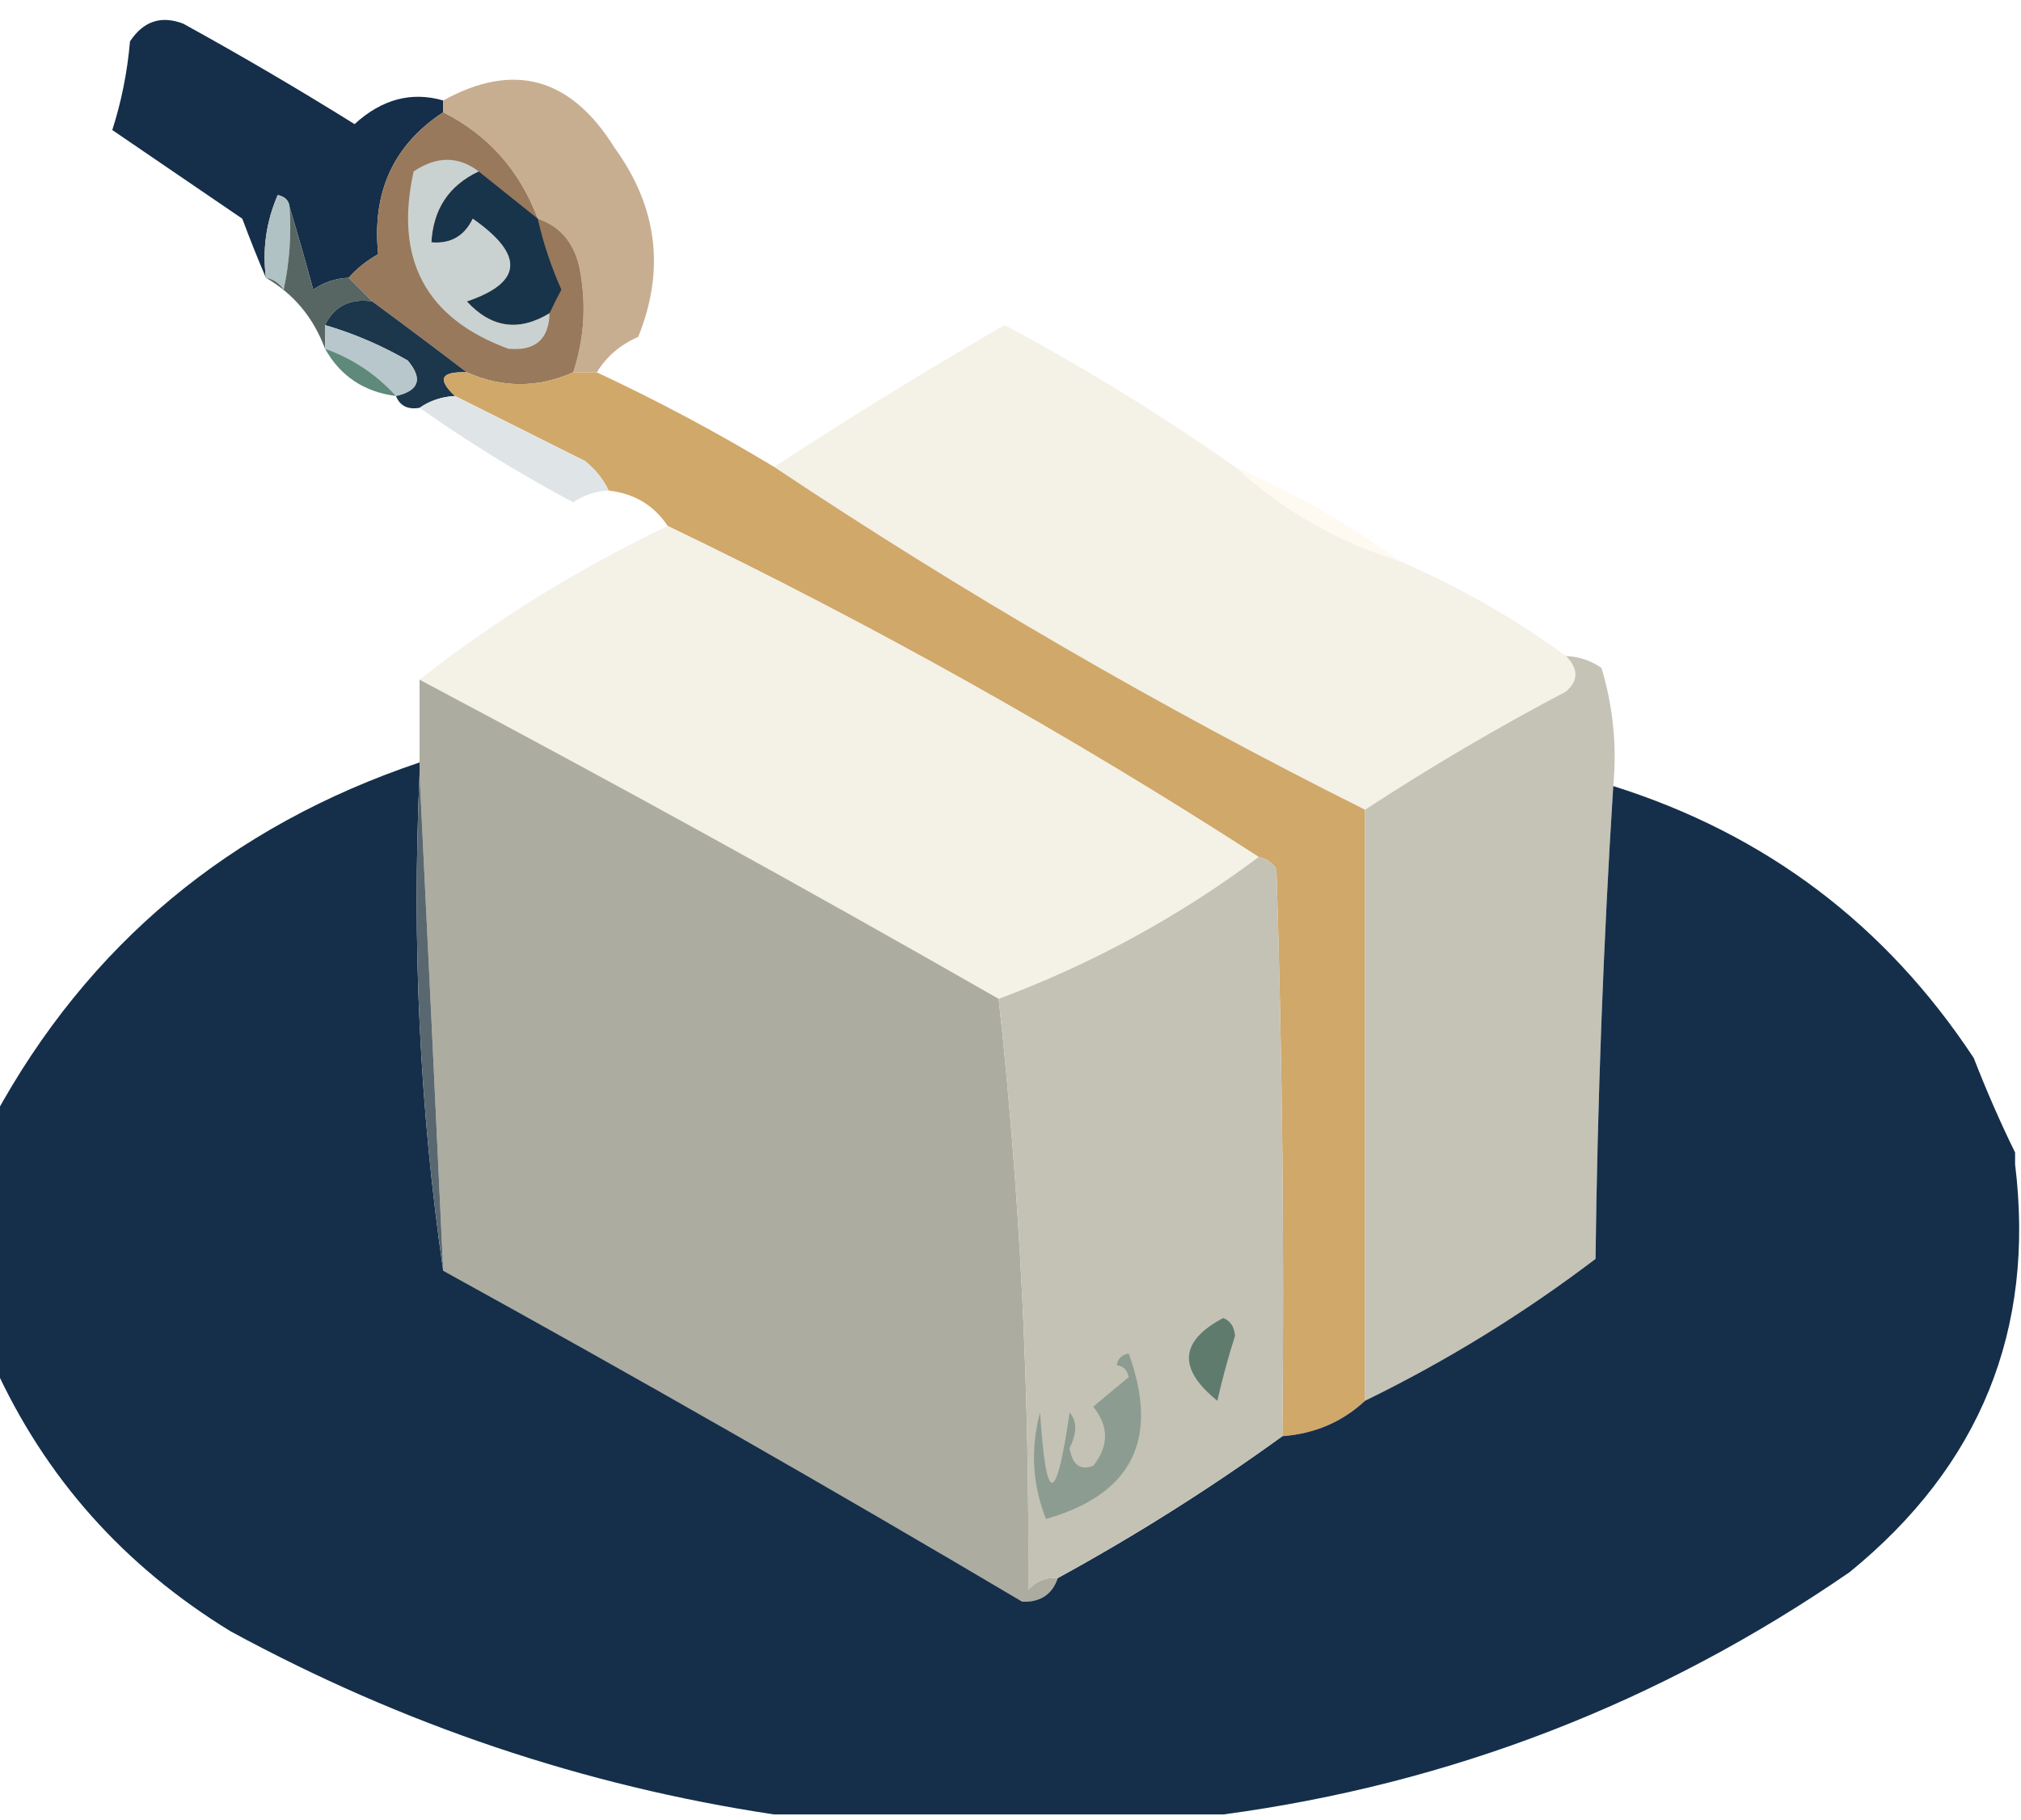 <svg xmlns="http://www.w3.org/2000/svg" xmlns:xlink="http://www.w3.org/1999/xlink" width="171px" height="154px" style="shape-rendering:geometricPrecision; text-rendering:geometricPrecision; image-rendering:optimizeQuality; fill-rule:evenodd; clip-rule:evenodd"><g><path style="opacity:0.985" fill="#132c47" d="M 37.5,8.5 C 37.5,8.833 37.5,9.167 37.5,9.5C 33.291,12.259 31.458,16.259 32,21.5C 31.005,22.066 30.172,22.733 29.5,23.5C 28.417,23.539 27.417,23.873 26.5,24.5C 25.832,22.031 25.165,19.698 24.5,17.5C 24.44,16.957 24.107,16.624 23.5,16.5C 22.526,18.743 22.192,21.076 22.5,23.5C 21.837,21.958 21.17,20.291 20.5,18.5C 16.833,16 13.167,13.5 9.5,11C 10.274,8.595 10.774,6.095 11,3.5C 12.133,1.789 13.633,1.289 15.5,2C 20.416,4.707 25.249,7.541 30,10.5C 32.309,8.391 34.809,7.724 37.5,8.5 Z"></path></g><g><path style="opacity:0.961" fill="#c7ac8d" d="M 50.5,31.5 C 49.833,31.5 49.167,31.5 48.5,31.5C 49.468,28.555 49.634,25.555 49,22.5C 48.502,20.456 47.335,19.122 45.5,18.5C 43.975,14.427 41.309,11.427 37.5,9.5C 37.5,9.167 37.5,8.833 37.5,8.5C 43.462,5.209 48.295,6.543 52,12.5C 55.626,17.506 56.292,22.839 54,28.5C 52.481,29.163 51.315,30.163 50.5,31.5 Z"></path></g><g><path style="opacity:1" fill="#b0c2c4" d="M 24.5,17.5 C 24.663,19.857 24.497,22.19 24,24.5C 23.617,23.944 23.117,23.611 22.5,23.5C 22.192,21.076 22.526,18.743 23.5,16.5C 24.107,16.624 24.44,16.957 24.5,17.5 Z"></path></g><g><path style="opacity:1" fill="#99795b" d="M 37.5,9.5 C 41.309,11.427 43.975,14.427 45.5,18.5C 47.335,19.122 48.502,20.456 49,22.5C 49.634,25.555 49.468,28.555 48.5,31.5C 45.5,32.833 42.5,32.833 39.5,31.5C 36.911,29.524 34.245,27.524 31.5,25.5C 30.833,24.833 30.167,24.167 29.5,23.5C 30.172,22.733 31.005,22.066 32,21.5C 31.458,16.259 33.291,12.259 37.5,9.5 Z"></path></g><g><path style="opacity:1" fill="#18344b" d="M 40.5,14.5 C 42.167,15.833 43.833,17.167 45.5,18.5C 45.961,20.55 46.628,22.55 47.5,24.5C 47.137,25.183 46.804,25.85 46.5,26.5C 43.9,28.079 41.567,27.745 39.5,25.5C 44.222,23.903 44.388,21.569 40,18.5C 39.29,19.973 38.124,20.64 36.5,20.5C 36.657,17.682 37.991,15.682 40.5,14.5 Z"></path></g><g><path style="opacity:1" fill="#cad2d1" d="M 40.5,14.5 C 37.991,15.682 36.657,17.682 36.5,20.5C 38.124,20.64 39.29,19.973 40,18.5C 44.388,21.569 44.222,23.903 39.5,25.5C 41.567,27.745 43.9,28.079 46.5,26.5C 46.441,28.722 45.275,29.722 43,29.5C 36.017,26.928 33.35,21.928 35,14.5C 36.944,13.193 38.777,13.193 40.5,14.5 Z"></path></g><g><path style="opacity:1" fill="#586663" d="M 24.5,17.5 C 25.165,19.698 25.832,22.031 26.5,24.5C 27.417,23.873 28.417,23.539 29.5,23.5C 30.167,24.167 30.833,24.833 31.5,25.5C 29.62,25.229 28.287,25.896 27.5,27.5C 27.5,28.167 27.5,28.833 27.5,29.5C 26.52,26.865 24.853,24.865 22.5,23.5C 23.117,23.611 23.617,23.944 24,24.5C 24.497,22.19 24.663,19.857 24.5,17.5 Z"></path></g><g><path style="opacity:1" fill="#1c364c" d="M 31.5,25.5 C 34.245,27.524 36.911,29.524 39.5,31.5C 37.302,31.409 36.969,32.075 38.5,33.5C 37.391,33.557 36.391,33.89 35.5,34.5C 34.508,34.672 33.842,34.338 33.5,33.5C 35.465,33.052 35.798,32.052 34.5,30.5C 32.261,29.212 29.928,28.212 27.5,27.5C 28.287,25.896 29.62,25.229 31.5,25.5 Z"></path></g><g><path style="opacity:1" fill="#f4f1e6" d="M 104.5,39.5 C 108.507,43.175 113.173,45.841 118.5,47.5C 123.5,49.664 128.167,52.331 132.5,55.5C 133.562,56.575 133.562,57.575 132.5,58.5C 126.606,61.608 120.939,64.941 115.5,68.5C 98.171,59.84 81.504,50.173 65.5,39.5C 71.828,35.363 78.328,31.363 85,27.5C 91.815,31.149 98.315,35.149 104.5,39.5 Z"></path></g><g><path style="opacity:1" fill="#b8c7cb" d="M 27.5,27.5 C 29.928,28.212 32.261,29.212 34.5,30.5C 35.798,32.052 35.465,33.052 33.5,33.5C 31.852,31.674 29.852,30.34 27.5,29.5C 27.5,28.833 27.5,28.167 27.5,27.5 Z"></path></g><g><path style="opacity:0.995" fill="#d0a86a" d="M 39.5,31.5 C 42.5,32.833 45.5,32.833 48.5,31.5C 49.167,31.5 49.833,31.5 50.5,31.5C 55.659,33.912 60.659,36.579 65.5,39.5C 81.504,50.173 98.171,59.84 115.5,68.5C 115.5,85.167 115.5,101.833 115.5,118.5C 113.572,120.294 111.238,121.294 108.5,121.5C 108.667,105.497 108.5,89.496 108,73.5C 107.617,72.944 107.117,72.611 106.5,72.5C 90.445,62.137 73.778,52.804 56.5,44.5C 55.341,42.75 53.674,41.75 51.5,41.5C 51.047,40.542 50.38,39.708 49.5,39C 45.78,37.14 42.114,35.307 38.5,33.5C 36.969,32.075 37.302,31.409 39.5,31.5 Z"></path></g><g><path style="opacity:0.847" fill="#437463" d="M 27.5,29.5 C 29.852,30.34 31.852,31.674 33.5,33.5C 30.802,33.155 28.802,31.822 27.5,29.5 Z"></path></g><g><path style="opacity:1" fill="#dfe5e6" d="M 38.5,33.5 C 42.114,35.307 45.78,37.14 49.5,39C 50.38,39.708 51.047,40.542 51.5,41.5C 50.417,41.539 49.417,41.873 48.5,42.5C 43.935,40.059 39.602,37.392 35.5,34.5C 36.391,33.89 37.391,33.557 38.5,33.5 Z"></path></g><g><path style="opacity:0.165" fill="#fee3ac" d="M 104.5,39.5 C 109.5,41.664 114.167,44.331 118.5,47.5C 113.173,45.841 108.507,43.175 104.5,39.5 Z"></path></g><g><path style="opacity:1" fill="#f4f1e6" d="M 56.5,44.5 C 73.778,52.804 90.445,62.137 106.5,72.5C 99.772,77.532 92.439,81.532 84.5,84.5C 68.327,75.246 51.994,66.246 35.5,57.5C 41.925,52.443 48.925,48.11 56.5,44.5 Z"></path></g><g><path style="opacity:1" fill="#adaca0" d="M 35.5,57.5 C 51.994,66.246 68.327,75.246 84.5,84.5C 86.298,100.931 87.132,117.598 87,134.5C 87.671,133.748 88.504,133.414 89.5,133.5C 89.038,134.88 88.038,135.547 86.5,135.5C 70.275,125.89 53.941,116.557 37.5,107.5C 36.849,93.402 36.183,79.402 35.5,65.5C 35.5,65.167 35.5,64.833 35.5,64.5C 35.5,62.167 35.5,59.833 35.5,57.5 Z"></path></g><g><path style="opacity:0.995" fill="#c5c3b6" d="M 132.5,55.5 C 133.583,55.539 134.583,55.873 135.5,56.5C 136.487,59.768 136.82,63.102 136.5,66.5C 135.669,79.66 135.169,92.994 135,106.5C 128.898,111.135 122.398,115.135 115.5,118.5C 115.5,101.833 115.5,85.167 115.5,68.5C 120.939,64.941 126.606,61.608 132.5,58.5C 133.562,57.575 133.562,56.575 132.5,55.5 Z"></path></g><g><path style="opacity:0.98" fill="#112b47" d="M 35.5,64.5 C 35.5,64.833 35.5,65.167 35.5,65.5C 34.851,79.873 35.518,93.873 37.5,107.5C 53.941,116.557 70.275,125.89 86.5,135.5C 88.038,135.547 89.038,134.88 89.5,133.5C 96.105,129.888 102.439,125.888 108.5,121.5C 111.238,121.294 113.572,120.294 115.5,118.5C 122.398,115.135 128.898,111.135 135,106.5C 135.169,92.994 135.669,79.66 136.5,66.5C 149.388,70.554 159.554,78.22 167,89.5C 168.093,92.309 169.26,94.976 170.5,97.5C 170.5,97.833 170.5,98.167 170.5,98.5C 172.218,112.496 167.552,123.996 156.5,133C 140.409,144.083 122.743,150.916 103.5,153.5C 90.833,153.5 78.167,153.5 65.5,153.5C 49.376,151.07 34.043,145.903 19.5,138C 10.456,132.465 3.79,124.965 -0.5,115.5C -0.5,108.5 -0.5,101.5 -0.5,94.5C 7.45,79.904 19.45,69.904 35.5,64.5 Z"></path></g><g><path style="opacity:1" fill="#596770" d="M 35.5,65.5 C 36.183,79.402 36.849,93.402 37.5,107.5C 35.518,93.873 34.851,79.873 35.5,65.5 Z"></path></g><g><path style="opacity:1" fill="#c3c2b5" d="M 106.5,72.5 C 107.117,72.611 107.617,72.944 108,73.5C 108.5,89.496 108.667,105.497 108.5,121.5C 102.439,125.888 96.105,129.888 89.5,133.5C 88.504,133.414 87.671,133.748 87,134.5C 87.132,117.598 86.298,100.931 84.5,84.5C 92.439,81.532 99.772,77.532 106.5,72.5 Z"></path></g><g><path style="opacity:1" fill="#5e7b6e" d="M 103.5,111.5 C 104.097,111.735 104.43,112.235 104.5,113C 103.922,114.811 103.422,116.645 103,118.5C 99.641,115.789 99.807,113.456 103.5,111.5 Z"></path></g><g><path style="opacity:1" fill="#8d9c90" d="M 94.5,115.5 C 94.56,114.957 94.893,114.624 95.5,114.5C 98.132,121.756 95.799,126.422 88.5,128.5C 87.345,125.554 87.179,122.554 88,119.5C 88.52,127.421 89.353,127.421 90.5,119.5C 91.137,120.218 91.137,121.218 90.5,122.5C 90.733,123.932 91.4,124.432 92.5,124C 93.833,122.333 93.833,120.667 92.5,119C 93.5,118.167 94.5,117.333 95.5,116.5C 95.376,115.893 95.043,115.56 94.5,115.5 Z"></path></g></svg>